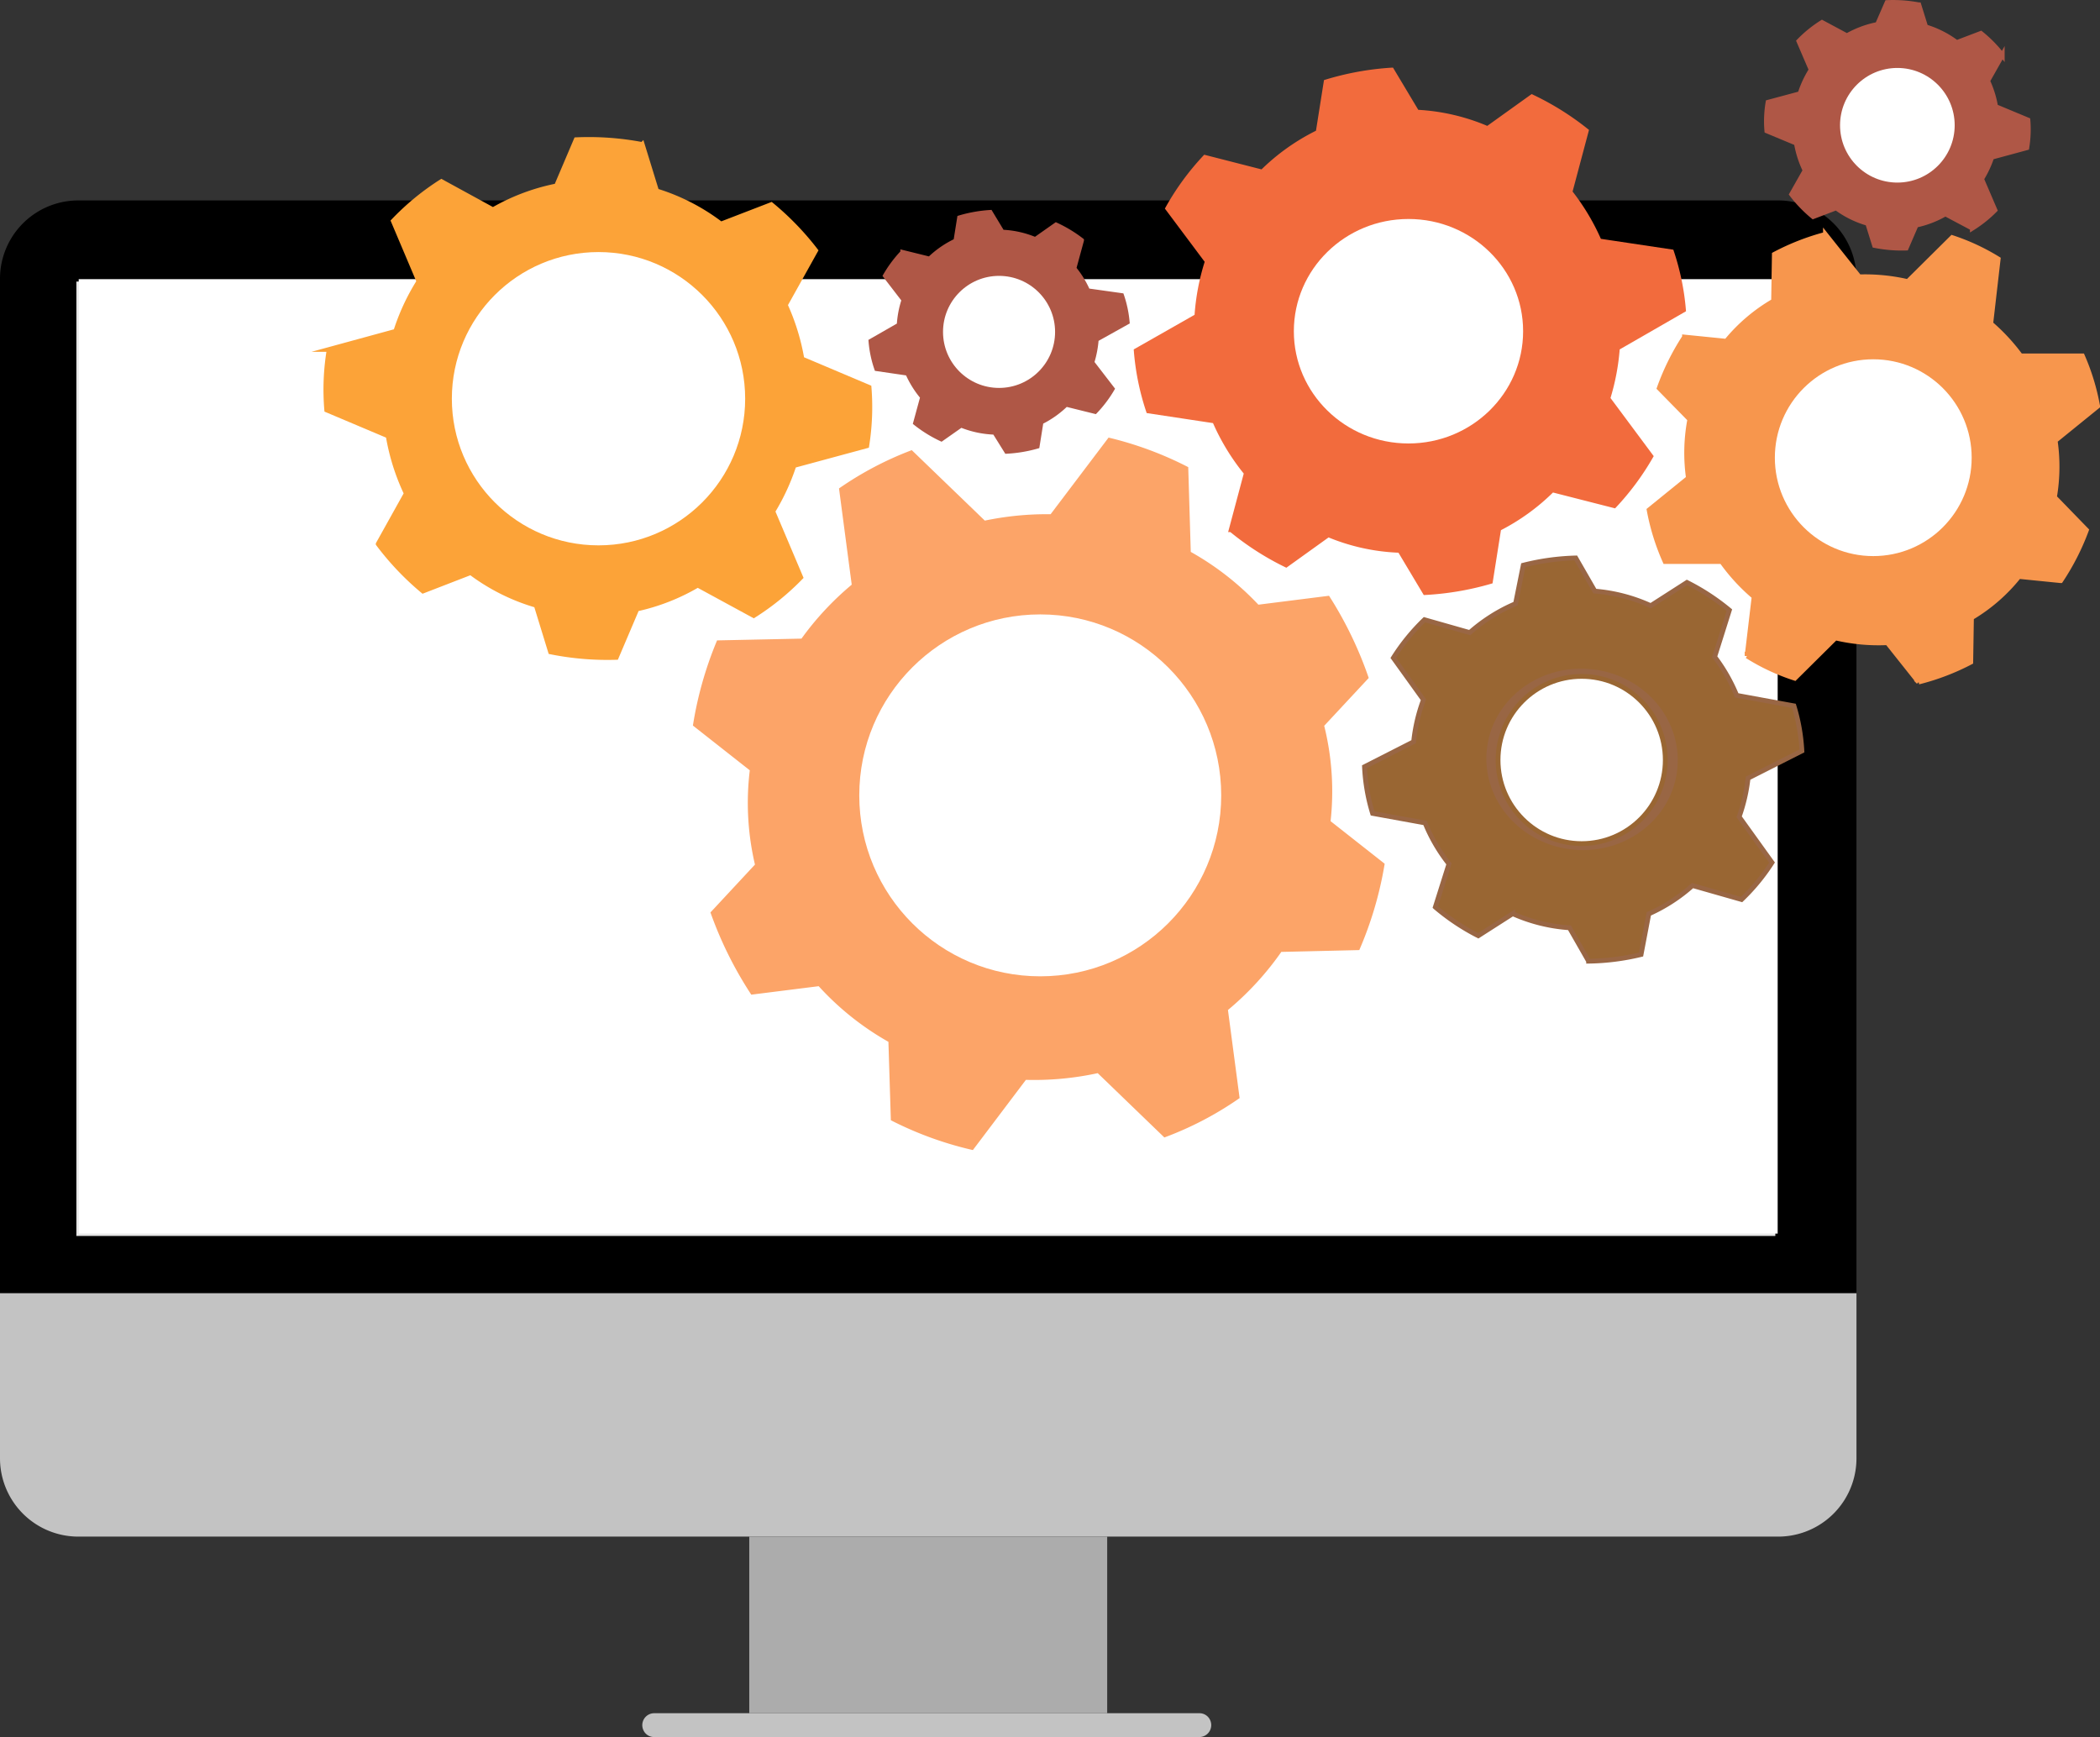 <svg id="Layer_1" data-name="Layer 1" xmlns="http://www.w3.org/2000/svg" viewBox="0 0 440.03 364"><rect x="0" y="0" width="440.03" height="364" fill="#333333" stroke="none"/><defs><style>.cls-1{fill:#c3c3c3;}.cls-2{fill:#e6e6e6;}.cls-3{fill:#acacac;}.cls-11,.cls-13,.cls-15,.cls-17,.cls-4,.cls-6,.cls-8{fill:#fff;}.cls-5{fill:#f26b3d;}.cls-5,.cls-6{stroke:#f26b3d;}.cls-10,.cls-11,.cls-12,.cls-13,.cls-14,.cls-15,.cls-16,.cls-17,.cls-5,.cls-6,.cls-7,.cls-8,.cls-9{stroke-miterlimit:10;}.cls-7{fill:#fca468;}.cls-7,.cls-8{stroke:#fca468;}.cls-9{fill:#963;}.cls-10,.cls-9{stroke:#964;}.cls-10{fill:#964;}.cls-11{stroke:#963;}.cls-12{fill:#f7964d;}.cls-12,.cls-13{stroke:#f7964d;}.cls-14{fill:#af5746;}.cls-14,.cls-15{stroke:#af5746;}.cls-16{fill:#fca338;}.cls-16,.cls-17{stroke:#fca338;}</style></defs><path d="M628.1,229.5H271.92a16.41,16.41,0,0,0-16.41,16.41V458.5h389V245.91A16.4,16.4,0,0,0,628.1,229.5Z" transform="translate(-255.51 -187.5)"/><path class="cls-1" d="M255.51,458.5v34.59a16.41,16.41,0,0,0,16.41,16.41H628.1a16.41,16.41,0,0,0,16.41-16.41V458.5Z" transform="translate(-255.51 -187.5)"/><rect class="cls-2" x="16" y="59" width="356" height="200"/><rect class="cls-3" x="157" y="322" width="75" height="37"/><path class="cls-1" d="M506.91,551.5H392.61A2.43,2.43,0,0,1,390.3,550a2.5,2.5,0,0,1,2.19-3.49h114.3A2.44,2.44,0,0,1,509.1,548,2.5,2.5,0,0,1,506.91,551.5Z" transform="translate(-255.51 -187.5)"/><rect class="cls-4" x="16.49" y="58.5" width="356" height="200"/><path class="cls-5" d="M608.27,252.45a52,52,0,0,0-2.51-12.18L590.61,238a46.79,46.79,0,0,0-6.13-10.25l3.42-12.84a58,58,0,0,0-11.4-7.12l-9.29,6.66A42.76,42.76,0,0,0,552.4,211l-5.28-8.82a59.67,59.67,0,0,0-13.74,2.49l-1.67,10.56A44.29,44.29,0,0,0,520,223.55l-12-3.07a54.59,54.59,0,0,0-7.81,10.69l8.3,11.1a47.31,47.31,0,0,0-2.19,11.5L493.59,261a52.88,52.88,0,0,0,2.57,12.61l13.87,2.1a46.35,46.35,0,0,0,6.64,10.91l-3.17,11.88A57.91,57.91,0,0,0,525,305.89l8.83-6.34a42.51,42.51,0,0,0,15,3.28l5.29,8.85a60.31,60.31,0,0,0,13.69-2.33l1.75-11.08a44.19,44.19,0,0,0,11.21-8.12l13,3.32a55.23,55.23,0,0,0,7.66-10.35L592.42,271a47.7,47.7,0,0,0,2-10.58Z" transform="translate(-255.51 -187.5)"/><ellipse class="cls-6" cx="295.13" cy="69.41" rx="24.52" ry="24.02"/><path class="cls-7" d="M446.44,282.41a69.65,69.65,0,0,0-14.59,7.68l2.66,20.14a61.34,61.34,0,0,0-10.8,11.59l-17.61.37a76.68,76.68,0,0,0-4.86,17.14l11.91,9.37a56.21,56.21,0,0,0,1.1,20.12l-9.3,10a79.86,79.86,0,0,0,8.23,16.58l14.07-1.77a58.54,58.54,0,0,0,14.91,11.89l.51,16.42a73.21,73.21,0,0,0,16.49,6l11.07-14.66a62.64,62.64,0,0,0,15.45-1.44l13.93,13.44a69.58,69.58,0,0,0,15.11-7.91l-2.44-18.43a61.66,61.66,0,0,0,11.45-12.46L540,386.1a76.22,76.22,0,0,0,5.11-17.39l-11.32-8.91a56.48,56.48,0,0,0-1.36-20.35l9.31-10a79.59,79.59,0,0,0-8-16.57L519,314.74a58.71,58.71,0,0,0-14.47-11.29L504,285.7a73.34,73.34,0,0,0-16-5.94l-12.1,16a63.1,63.1,0,0,0-14.19,1.38Z" transform="translate(-255.51 -187.5)"/><ellipse class="cls-7" cx="473.34" cy="354.14" rx="31.83" ry="32.5" transform="translate(-335.28 -42.02) rotate(-16.13)"/><circle class="cls-8" cx="217.97" cy="166.67" r="38.42"/><path class="cls-9" d="M633.08,344.86a39.17,39.17,0,0,0-1.67-9.45l-12-2.2a36,36,0,0,0-4.61-8.07l3.08-9.78a46.62,46.62,0,0,0-8.89-5.81l-7.59,4.87a35,35,0,0,0-11.71-3.05l-4-6.95a49.8,49.8,0,0,0-11,1.52L573.07,314a35.32,35.32,0,0,0-9.59,6.06l-9.49-2.7a42.66,42.66,0,0,0-6.52,8l6.31,8.78a35.56,35.56,0,0,0-2.06,8.79l-10.3,5.24a39.38,39.38,0,0,0,1.7,9.78l11,2a35.14,35.14,0,0,0,5,8.58l-2.86,9.06a46.4,46.4,0,0,0,9,6l7.22-4.62a35,35,0,0,0,11.9,2.95l4,7a49.41,49.41,0,0,0,11-1.4L601,379a35,35,0,0,0,9.16-5.93L620.43,376a42.57,42.57,0,0,0,6.39-7.75l-6.89-9.59a36.1,36.1,0,0,0,1.87-8.09Z" transform="translate(-255.51 -187.5)"/><ellipse class="cls-10" cx="587.02" cy="346.64" rx="18.5" ry="19.56" transform="translate(-64.4 714.12) rotate(-85.06)"/><circle class="cls-11" cx="331.42" cy="159.26" r="17.52"/><path class="cls-12" d="M674.21,241.77a45.12,45.12,0,0,0-9.65-4.49l-9.31,9.23a39.89,39.89,0,0,0-10.17-1l-7.07-8.9a50.11,50.11,0,0,0-10.71,4.19l-.16,9.79a36.34,36.34,0,0,0-9.9,8.42l-8.76-.88a51.3,51.3,0,0,0-5.3,10.71l6.41,6.54a37.61,37.61,0,0,0-.29,12.3l-8.24,6.68a47.48,47.48,0,0,0,3.36,10.82l11.86,0a40.59,40.59,0,0,0,6.78,7.37l-1.47,12.41a44.29,44.29,0,0,0,10,4.67l8.52-8.45a39.65,39.65,0,0,0,10.87,1l6.55,8.24a49.53,49.53,0,0,0,10.93-4.17l.15-9.3a36.39,36.39,0,0,0,9.93-8.65l8.77.88a51.08,51.08,0,0,0,5.39-10.59L686,291.69a38,38,0,0,0,.15-11.85l8.9-7.22a46.66,46.66,0,0,0-3.2-10.54l-12.95,0a41,41,0,0,0-6.25-6.76Z" transform="translate(-255.51 -187.5)"/><circle class="cls-13" cx="392.52" cy="95.91" r="21.12"/><path class="cls-14" d="M491.71,255a23.5,23.5,0,0,0-1.18-5.57l-7.11-1a20.39,20.39,0,0,0-2.88-4.68l1.6-5.88a28,28,0,0,0-5.35-3.24l-4.35,3.06a20.08,20.08,0,0,0-6.94-1.55L463,232a28.85,28.85,0,0,0-6.43,1.14l-.77,4.84a20.55,20.55,0,0,0-5.5,3.8l-5.63-1.39a25.84,25.84,0,0,0-3.65,4.89l3.9,5.07a20.77,20.77,0,0,0-1,5.26L438,259a23.42,23.42,0,0,0,1.21,5.76l6.5.95a21,21,0,0,0,3.12,5l-1.48,5.43a27.19,27.19,0,0,0,5.41,3.35l4.13-2.9a20.46,20.46,0,0,0,7.05,1.49l2.49,4a28.73,28.73,0,0,0,6.41-1.07l.81-5.07a20.61,20.61,0,0,0,5.24-3.72l6.09,1.51a25.33,25.33,0,0,0,3.58-4.74l-4.26-5.53a21.58,21.58,0,0,0,.92-4.84Z" transform="translate(-255.51 -187.5)"/><ellipse class="cls-14" cx="464.72" cy="257.05" rx="11.49" ry="10.98" transform="translate(-255.98 -186.66) rotate(-0.1)"/><circle class="cls-15" cx="209.34" cy="69.55" r="12.24"/><path class="cls-14" d="M680.21,218.46a23.66,23.66,0,0,0,.23-5.81l-6.77-2.82a21.21,21.21,0,0,0-1.67-5.37l3.06-5.41a27.2,27.2,0,0,0-4.48-4.56l-5.07,1.93a20.8,20.8,0,0,0-6.49-3.29l-1.44-4.62a29,29,0,0,0-6.66-.48l-2,4.59a21.17,21.17,0,0,0-6.41,2.38l-5.22-2.8a25.84,25.84,0,0,0-4.85,3.93l2.58,6a21.83,21.83,0,0,0-2.33,5l-6.71,1.8a23.46,23.46,0,0,0-.25,6l6.19,2.58a21.29,21.29,0,0,0,1.83,5.71l-2.83,5a28.08,28.08,0,0,0,4.51,4.68l4.83-1.84a20.55,20.55,0,0,0,6.6,3.25l1.44,4.63a29.36,29.36,0,0,0,6.63.55l2.08-4.81a21,21,0,0,0,6.13-2.36l5.65,3a26,26,0,0,0,4.74-3.79L670.73,225a21.53,21.53,0,0,0,2.13-4.55Z" transform="translate(-255.51 -187.5)"/><ellipse class="cls-14" cx="652.95" cy="213.71" rx="11.22" ry="11.74" transform="translate(30.13 606.82) rotate(-75.8)"/><circle class="cls-15" cx="397.57" cy="26.25" r="12.51"/><path class="cls-16" d="M437.13,280.92a51.5,51.5,0,0,0,.48-12.25l-14.07-5.95a46.09,46.09,0,0,0-3.48-11.31L426.42,240a58.7,58.7,0,0,0-9.3-9.62l-10.55,4.07a43.21,43.21,0,0,0-13.48-6.94l-3-9.73a59.83,59.83,0,0,0-13.85-1l-4.12,9.68a43.77,43.77,0,0,0-13.31,5L348,225.55a53.4,53.4,0,0,0-10.07,8.27l5.36,12.66a45.69,45.69,0,0,0-4.85,10.44l-13.95,3.81a51,51,0,0,0-.52,12.68l12.88,5.44a45.93,45.93,0,0,0,3.8,12.06l-5.89,10.57a58.68,58.68,0,0,0,9.38,9.87l10-3.87a42.76,42.76,0,0,0,13.73,6.86l3,9.76a60.46,60.46,0,0,0,13.77,1.16l4.32-10.15a43.59,43.59,0,0,0,12.75-5l11.73,6.38a53.48,53.48,0,0,0,9.86-8l-5.86-13.83a46,46,0,0,0,4.43-9.61Z" transform="translate(-255.51 -187.5)"/><ellipse class="cls-16" cx="380.47" cy="270.91" rx="23.63" ry="24.43" transform="translate(-260.74 346.83) rotate(-69.78)"/><ellipse class="cls-16" cx="125.23" cy="83.5" rx="25.99" ry="26.38"/><circle class="cls-17" cx="123.88" cy="84.97" r="23.63"/><circle class="cls-17" cx="125.41" cy="83.55" r="31.23"/></svg>